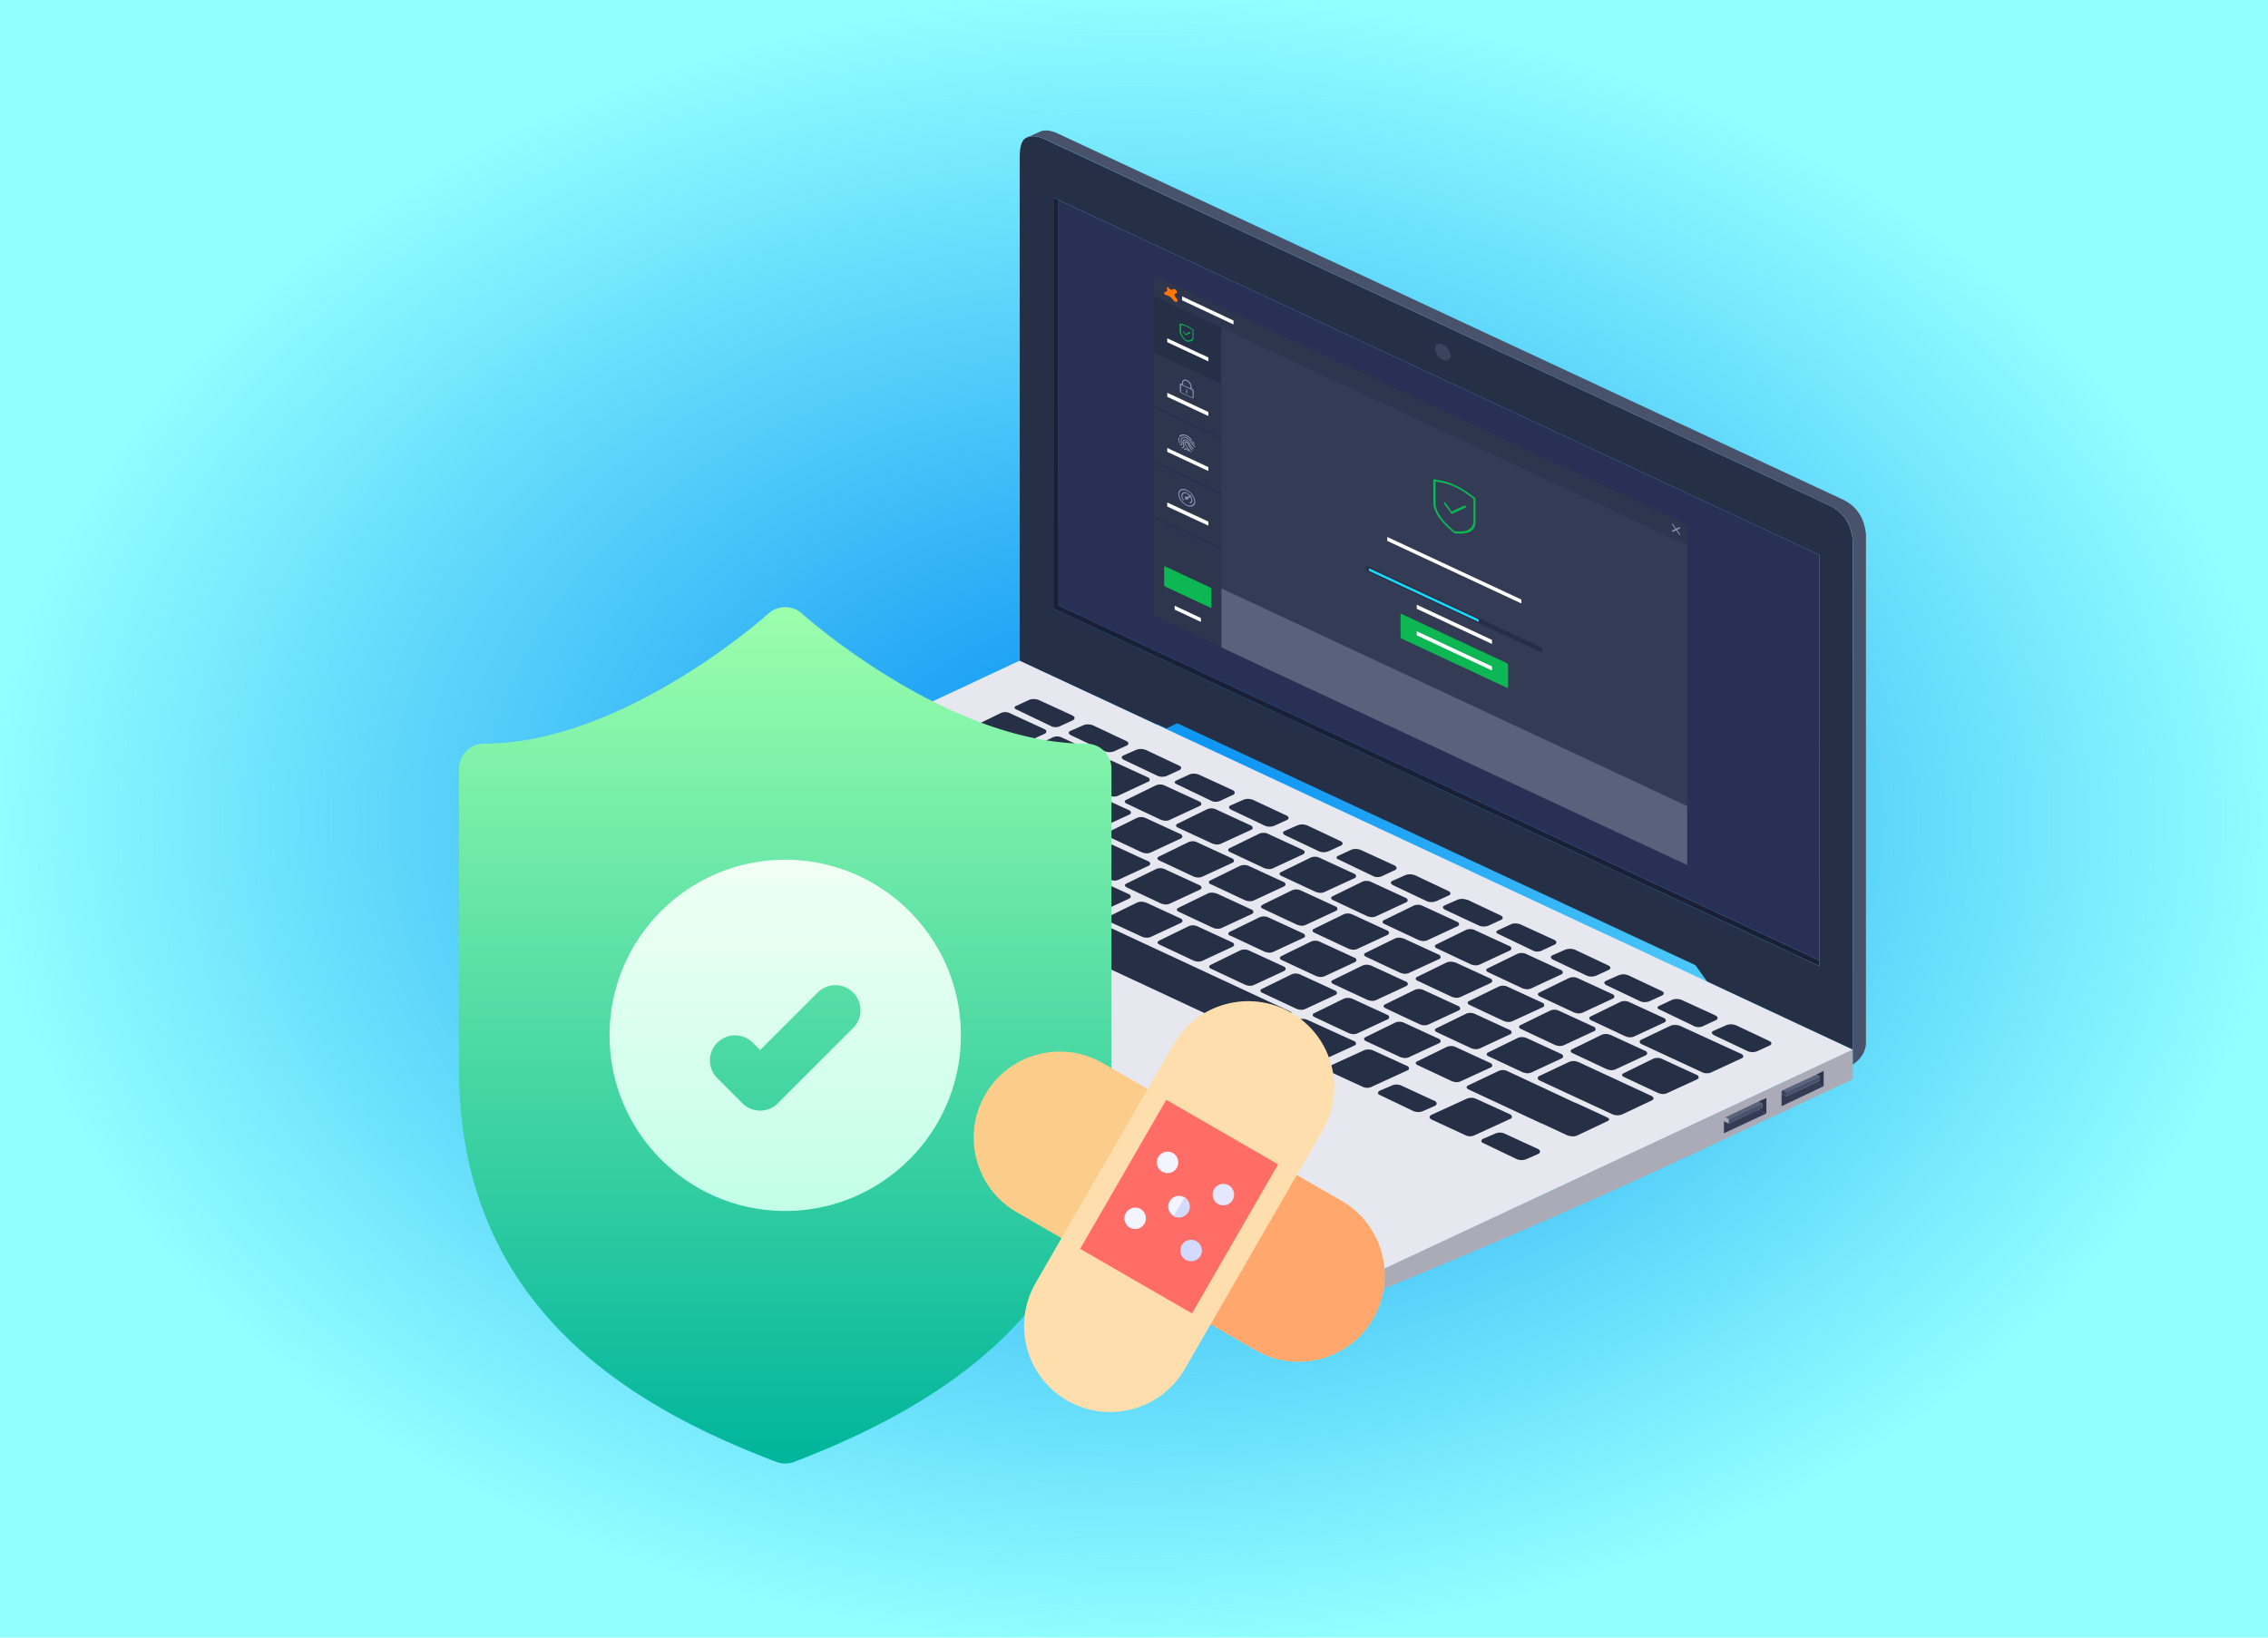 <svg xmlns="http://www.w3.org/2000/svg" xmlns:xlink="http://www.w3.org/1999/xlink" width="324" height="234" viewBox="0 0 324 234"><defs><linearGradient id="a"><stop offset="0" stop-color="#008af2"/><stop offset="1" stop-color="#008af2" stop-opacity="0"/></linearGradient><linearGradient id="c" x1="256" x2="256" y1="512" y2="0" gradientUnits="userSpaceOnUse"><stop offset="0" stop-color="#00b59c"/><stop offset="1" stop-color="#9cffac"/></linearGradient><linearGradient id="d" x1="256" x2="256" y1="361" y2="151" gradientUnits="userSpaceOnUse"><stop offset="0" stop-color="#c3ffe8"/><stop offset=".997" stop-color="#f0fff4"/></linearGradient><radialGradient xlink:href="#a" id="b" cx="162.246" cy="117.67" r="164.865" fx="162.246" fy="117.67" gradientTransform="matrix(.99 0 0 .717 1.678 32.927)" gradientUnits="userSpaceOnUse"/></defs><path fill="#91ffff" d="M0 0h324.581v234.561H0z"/><path fill="url(#b)" d="M0 0h324.581v234.561H0Zm0 0"/><path fill="#e7e7ef" d="m264.69 149.979-71.563 33.479a16.847 13.643 0 0 1-3.82 1.138 9.86 7.985 0 0 1-1.209.18 13.716 11.108 0 0 1-5.102-.18 15.225 12.33 0 0 1-2.737-.719 20.416 16.534 0 0 1-1.873-.739l-105.182-49.17a11.704 9.479 0 0 1-1.233-.679 4.501 3.645 0 0 1-.69-.519 2.919 2.364 0 0 1-.887-1.477v-.14a3.284 2.66 0 0 1 1.035-1.737l.246-.2a8.973 7.267 0 0 1 1.825-1.077L145.679 94.4z"/><path fill="#aaabb6" d="M264.69 149.979v4.232l-23.74 11.1a980.161 980.161 0 0 1-46.196 20.023 20.12 16.294 0 0 1-9.17 1.837 15.56 12.601 0 0 1-5.325-1.018 20.416 16.534 0 0 1-1.873-.739l-105.182-49.21a7.44 6.025 0 0 1-1.923-1.158 2.919 2.364 0 0 1-.887-1.477v-2.276a2.919 2.364 0 0 0 .887 1.477c.207.192.439.366.69.52a11.704 9.479 0 0 0 1.233.678l105.182 49.174a20.416 16.534 0 0 0 1.873.739 15.225 12.33 0 0 0 2.737.719 13.716 11.108 0 0 0 5.102.18 9.86 7.985 0 0 0 1.208-.18 16.847 13.643 0 0 0 3.821-1.138z"/><path fill="#333c54" d="m254.509 156.327.69.32 4.24-1.957 1.085.52-6.015 2.854z"/><path fill="#2d364c" d="m260.524 155.21-1.085-.52.542-.28v-.598l-.542-.24 1.085-.559z"/><path fill="#49526b" d="m259.44 154.69-4.24 1.957v-.66l4.781-2.175v.599z"/><path fill="#59627b" d="m255.2 155.988-.494-.22 4.733-2.196.542.24z"/><path fill="#3a445d" d="m255.2 156.647-.691-.32v-.439l.197-.12.493.22z"/><path fill="#59627b" d="m246.966 159.9-.493-.239 4.733-2.256.542.28z"/><path fill="#2d364c" d="m251.748 157.685-.542-.28 1.134-.519v2.216l-1.134-.519.542-.28z"/><path fill="#49526b" d="M246.966 160.54v-.64l4.782-2.215v.619l-.542.28z"/><path fill="#333c54" d="m246.275 160.22.69.32 4.24-1.957 1.135.52-6.065 2.834z"/><path fill="#252f46" d="m264.69 149.979-20.83-9.742-1.652-2.316-74.028-34.577-1.577.738-1.203-.578-.074.04-19.648-9.144V22.431c0-1.33.23-2.189.69-2.575a.793.793 0 0 1 .149-.1 2.465 1.996 0 0 1 .345-.18 2.307 1.869 0 0 1 1.824.1 4.21 3.41 0 0 1 .789.32L261.416 72.26l.123.06c1.858.972 2.9 2.589 3.131 4.852zm-4.782-12.737V79.288L151.22 28.58l-.74-.36v58.734l109.452 51.107z"/><path fill="#49526b" d="m146.882 19.577 1.676-.76c.725-.318 1.642-.199 2.76.36L263.31 71.402c1.94.958 3.024 2.609 3.254 4.951v72.767a4.896 3.965 0 0 1-1.873 2.975V77.172c-.23-2.266-1.274-3.883-3.13-4.852l-.124-.06L149.52 19.996a4.21 3.41 0 0 0-.789-.32 2.307 1.869 0 0 0-1.848-.1z"/><path fill="#1a1f35" d="M151.22 28.58v57.935l108.688 50.727v.799L150.48 86.954V28.22Z"/><path fill="#283055" d="M259.908 137.242 151.22 86.515V28.58l108.688 50.708z"/><path fill="#3a445d" d="M205.034 49.785a.863.699 0 0 1 .32-.618.754.61 0 0 1 .764.06c.334.164.607.399.79.678.199.28.31.596.32.919a.804.65 0 0 1-.32.598.73.59 0 0 1-.79 0 2.209 1.789 0 0 1-.783-.702 2.406 1.948 0 0 1-.301-.935z"/><path fill="#252f46" d="m152.921 104.442 1.676-.739a1.602 1.298 0 0 1 .888-.2 2.184 1.769 0 0 1 .665.14l4.61 2.176c.296.12.444.252.444.4a.434.351 0 0 1-.222.299l-1.824.839a1.681 1.362 0 0 1-.592.12 1.405 1.138 0 0 1-.715-.12l-4.777-2.256a.917.743 0 0 1-.394-.32.385.311 0 0 1 .241-.34zm-1.479-.679a1.188.962 0 0 1-.64.14 1.095.886 0 0 1-.716-.18l-4.782-2.296c-.247-.095-.37-.195-.37-.3 0-.107.074-.199.271-.279l1.726-.798a1.336 1.082 0 0 1 .838-.16 1.972 1.597 0 0 1 .592.12l4.831 2.216c.212.12.32.24.32.36a.459.371 0 0 1-.27.339zm-4.708 5.43a.32.26 0 0 1-.198.26l-4.338 2.036a1.356 1.098 0 0 1-.543.1 1.864 1.51 0 0 1-.764-.14l-8.53-3.953a.385.311 0 0 1-.246-.28.39.315 0 0 1 .272-.299l4.166-2.016a1.385 1.122 0 0 1 .788-.16c.231.008.454.07.641.18l8.382 3.873c.19.083.325.229.37.4zm-2.466 4.712 5.03 2.315a.459.371 0 0 1 .27.32c.035.092 0 .191-.172.3l-4.339 2.016a1.154.934 0 0 1-.64.12 1.854 1.501 0 0 1-.617-.14l-4.807-2.256c-.232-.096-.345-.2-.345-.32s.04-.2.222-.28l4.24-2.075a1.297 1.05 0 0 1 1.158 0zm-.813-1.833 4.24-2.076a1.297 1.05 0 0 1 1.159 0l5.028 2.315a.459.371 0 0 1 .272.32c.034.092-.025.192-.173.3l-4.339 2.016a1.154.934 0 0 1-.64.12 1.854 1.501 0 0 1-.617-.14l-4.807-2.256c-.231-.096-.345-.2-.345-.32s.04-.183.222-.28zm-1.578 1.318-4.215 1.996a1.385 1.122 0 0 1-.666.12 2.8 2.268 0 0 1-.715-.16l-10.323-4.795c-.212-.108-.32-.208-.32-.3a.404.327 0 0 1 .27-.32l4.29-2.035a1.242 1.006 0 0 1 1.306.04l10.354 4.83c.473.224.478.44.02.64zm-2.637 4.73-4.216 1.997a1.385 1.122 0 0 1-.665.12 4.679 3.79 0 0 1-.666-.12l-3.772-1.757a.06.048 0 0 0-.049 0l-10.324-4.815c-.212-.108-.32-.207-.32-.3a.405.328 0 0 1 .27-.319l4.29-2.036a1.242 1.006 0 0 1 1.307.04l3.771 1.757c1.91.891 3.825 1.79 5.744 2.695l.271.12 4.314 1.996c.498.224.503.44.045.639zm2.243.46 5.029 2.316a.459.371 0 0 1 .27.32c.035.091-.024.19-.172.299l-4.338 2.016a1.154.934 0 0 1-.641.12 1.854 1.501 0 0 1-.616-.14l-4.807-2.256c-.232-.096-.346-.2-.346-.32 0-.119.04-.199.222-.279l4.24-2.076a1.297 1.05 0 0 1 1.159.016zm9.367-3.054 4.24-2.077a1.297 1.05 0 0 1 1.159 0l5.029 2.316a.459.371 0 0 1 .271.32c.035.091-.025.191-.173.299l-4.338 1.996a1.154.934 0 0 1-.641.12 1.854 1.501 0 0 1-.616-.14l-4.807-2.255c-.232-.096-.345-.2-.345-.32s.064-.164.246-.243zm-.419 1.776a1.297 1.05 0 0 1 1.159 0l5.029 2.316a.459.371 0 0 1 .27.32c.035.091 0 .191-.172.299l-4.338 2.016a1.154.934 0 0 1-.641.12 1.854 1.501 0 0 1-.616-.14l-4.807-2.256c-.232-.095-.346-.2-.346-.319 0-.12.04-.2.222-.28zm-31.701-3.294 4.807 2.196a.493.4 0 0 1 .27.4.35.283 0 0 1-.196.24l-5.128 2.355c-.4.2-.905.2-1.306 0l-4.807-2.216c-.212-.12-.32-.236-.32-.34a.592.48 0 0 1 .221-.319l5.152-2.356a1.45 1.174 0 0 1 1.331.056zm7.346 3.394 4.807 2.196a.493.4 0 0 1 .271.4.35.283 0 0 1-.197.239l-5.128 2.356c-.4.2-.905.2-1.306 0l-4.807-2.216c-.212-.12-.32-.236-.32-.34a.592.48 0 0 1 .221-.319l5.152-2.356a1.45 1.174 0 0 1 1.332.056zm7.494 3.454 4.807 2.196a.493.4 0 0 1 .271.38.35.283 0 0 1-.197.239l-5.128 2.355c-.4.2-.905.2-1.306 0l-4.807-2.215c-.212-.12-.32-.236-.32-.34a.592.48 0 0 1 .221-.32l5.152-2.355a1.45 1.174 0 0 1 1.307.06zm.591 6.069a.592.48 0 0 1 .222-.32l5.152-2.355a1.45 1.174 0 0 1 1.307.06l6.631 3.014a.493.4 0 0 1 .271.38.35.283 0 0 1-.197.239l-5.127 2.356c-.401.2-.906.2-1.307 0l-6.631-3.035c-.212-.104-.32-.22-.32-.323zm19.228-3.813c-.034-.108.04-.2.222-.28l4.24-2.076a1.297 1.05 0 0 1 1.159 0l5.029 2.316a.459.371 0 0 1 .271.32c.034.091-.025.19-.173.299l-4.338 2.016a1.154.934 0 0 1-.641.12 1.854 1.501 0 0 1-.616-.14l-4.807-2.256c-.257-.08-.37-.18-.37-.303zm-4.51-1.078 5.028 2.316a.459.371 0 0 1 .271.319c.035.092-.024.192-.172.3l-4.339 2.016a1.154.934 0 0 1-.64.12 1.854 1.501 0 0 1-.617-.14l-4.807-2.256c-.232-.096-.345-.2-.345-.32s.04-.2.222-.279l4.24-2.076a1.297 1.05 0 0 1 1.134.02zm1.133 6.528 34.123 15.887c.28.12.419.26.419.42 0 .159-.109.203-.32.299l-4.685 2.236a1.78 1.441 0 0 1-1.8 0l-34.067-15.892c-.36-.2-.395-.399-.099-.618l4.98-2.316a1.48 1.198 0 0 1 1.425 0zm.592-.759c-.035-.108.04-.2.222-.28l4.24-2.075a1.297 1.05 0 0 1 1.158 0l5.03 2.315a.459.371 0 0 1 .27.32c.035.092-.024.191-.172.3l-4.339 2.016a1.154.934 0 0 1-.64.12 1.854 1.501 0 0 1-.617-.14l-4.807-2.256c-.256-.08-.37-.184-.37-.304zm59.015.759 4.61 2.176c.296.12.443.251.443.4a.434.351 0 0 1-.221.299l-1.825.838a1.681 1.362 0 0 1-.591.12 1.405 1.138 0 0 1-.715-.12l-4.782-2.236a.917.743 0 0 1-.395-.32.385.311 0 0 1 .222-.339l1.676-.738a1.602 1.298 0 0 1 .888-.2c.229.016.453.062.665.136zm-2.638-.619-1.824.838a1.681 1.362 0 0 1-.592.12 1.405 1.138 0 0 1-.714-.12l-4.758-2.255a.917.743 0 0 1-.395-.32.385.311 0 0 1 .222-.34l1.677-.738a1.602 1.298 0 0 1 .887-.2 2.184 1.769 0 0 1 .666.14l4.61 2.176c.295.12.443.252.443.4a.434.351 0 0 1-.246.315zm-7.74-3.593-1.8.838a1.188.962 0 0 1-.64.14 1.095.886 0 0 1-.716-.18l-4.782-2.296c-.246-.096-.37-.195-.37-.3 0-.107.074-.199.271-.279l1.726-.798a1.336 1.082 0 0 1 .838-.16 1.972 1.597 0 0 1 .592.12l4.831 2.216c.212.12.321.24.321.36a.459.371 0 0 1-.296.355zm-.986 9.223-4.339 2.016a1.154.934 0 0 1-.64.12 1.854 1.501 0 0 1-.617-.14l-4.807-2.256c-.232-.096-.345-.2-.345-.32 0-.119.04-.199.222-.279l4.24-2.076a1.297 1.05 0 0 1 1.158 0l5.03 2.316a.459.371 0 0 1 .27.32c.005.107-.049.207-.197.315zm2.243.519 5.029 2.316a.459.371 0 0 1 .271.319c.035.092-.025.192-.173.3l-4.338 1.996a1.154.934 0 0 1-.641.12 1.854 1.501 0 0 1-.616-.14l-4.807-2.256c-.232-.096-.345-.2-.345-.32s.039-.2.221-.279l4.24-2.076a1.297 1.05 0 0 1 1.134.036zm15.26-1.977a1.336 1.082 0 0 1 .837-.16 1.972 1.597 0 0 1 .592.12l4.832 2.216c.212.12.32.24.32.36a.459.371 0 0 1-.271.34l-1.8.838a1.188.962 0 0 1-.64.14 1.095.886 0 0 1-.716-.18l-4.782-2.296c-.246-.096-.37-.196-.37-.3 0-.107.074-.2.272-.28zm-7.89 5.39 5.03 2.316a.459.371 0 0 1 .27.32c.035.092-.024.191-.172.3l-4.338 2.016a1.154.934 0 0 1-.641.12 1.854 1.501 0 0 1-.617-.14l-4.807-2.256c-.231-.096-.345-.2-.345-.32s.04-.2.222-.28l4.24-2.075a1.297 1.05 0 0 1 1.09.016zm16.468-1.936a2.184 1.769 0 0 1 .665.14l4.61 2.176c.296.12.444.251.444.4a.434.351 0 0 1-.222.299l-1.824.838a1.681 1.362 0 0 1-.592.12 1.405 1.138 0 0 1-.715-.12l-4.757-2.256a.917.743 0 0 1-.395-.32.385.311 0 0 1 .222-.339l1.676-.738a1.602 1.298 0 0 1 .838-.184zm7.622 3.653a2.184 1.769 0 0 1 .666.14l4.61 2.176c.295.12.443.252.443.4a.434.351 0 0 1-.222.299l-1.824.838a1.681 1.362 0 0 1-.592.12 1.405 1.138 0 0 1-.715-.12l-4.738-2.255a.917.743 0 0 1-.394-.32.385.311 0 0 1 .222-.34l1.676-.738a1.602 1.298 0 0 1 .868-.2zm-52.926-24.914 4.61 2.156c.295.12.443.251.443.4a.434.351 0 0 1-.222.299l-1.824.838a1.681 1.362 0 0 1-.591.12 1.405 1.138 0 0 1-.715-.12l-4.758-2.256a.917.743 0 0 1-.394-.32.385.311 0 0 1 .221-.339l1.677-.738a1.602 1.298 0 0 1 .887-.2 2.184 1.769 0 0 1 .685.156zm-2.91-.719-1.799.839a1.188.962 0 0 1-.64.14 1.095.886 0 0 1-.716-.18l-4.782-2.296c-.246-.096-.37-.196-.37-.3 0-.107.074-.2.272-.28l1.725-.798a1.336 1.082 0 0 1 .838-.16 1.972 1.597 0 0 1 .592.12l4.832 2.216c.212.12.32.24.32.36a.459.371 0 0 1-.251.335zm9.073 4.412a1.602 1.298 0 0 1 .887-.2 2.184 1.769 0 0 1 .666.14l4.61 2.176c.295.12.443.252.443.4a.434.351 0 0 1-.222.299l-1.824.838a1.681 1.362 0 0 1-.592.12 1.405 1.138 0 0 1-.715-.12l-4.757-2.255a.917.743 0 0 1-.395-.32.385.311 0 0 1 .222-.34zm-16.468-8.265a.434.351 0 0 1-.221.3l-1.825.838a1.681 1.362 0 0 1-.591.12 1.405 1.138 0 0 1-.69-.12l-4.758-2.256a.917.743 0 0 1-.395-.32.385.311 0 0 1 .222-.339l1.677-.738a1.602 1.298 0 0 1 .887-.2 2.184 1.769 0 0 1 .666.14l4.61 2.176c.29.116.438.247.438.395zm-10.526 9.223 4.24-2.096a1.297 1.05 0 0 1 1.159 0l5.029 2.316a.459.371 0 0 1 .271.32c.035.091-.025.191-.173.299l-4.338 2.016a1.154.934 0 0 1-.641.12 1.854 1.501 0 0 1-.616-.14l-4.807-2.256c-.232-.096-.345-.2-.345-.32 0-.119.059-.183.241-.263zm12.77 1.378 5.029 2.316a.459.371 0 0 1 .27.319c.035.092 0 .192-.172.3l-4.338 1.996a1.154.934 0 0 1-.641.12 1.854 1.501 0 0 1-.617-.14l-4.807-2.256c-.231-.096-.345-.2-.345-.32s.04-.199.222-.279l4.24-2.076a1.297 1.05 0 0 1 1.178.016zm-4.492 8.904a1.854 1.501 0 0 1-.616-.14l-4.807-2.256c-.232-.096-.345-.2-.345-.32s.04-.2.222-.279l4.24-2.076a1.297 1.05 0 0 1 1.158 0l5.03 2.316a.459.371 0 0 1 .27.32c.035.09-.024.19-.172.299l-4.339 2.016a1.154.934 0 0 1-.64.12zm7.272-1.597 5.03 2.315a.459.371 0 0 1 .27.32c.035.092-.024.191-.172.3l-4.339 2.016a1.154.934 0 0 1-.64.12 1.854 1.501 0 0 1-.617-.14l-4.807-2.256c-.232-.096-.345-.2-.345-.32s.04-.2.222-.28l4.24-2.075a1.297 1.05 0 0 1 1.158.035zm-1.035-1.578c-.034-.107.04-.2.222-.28l4.24-2.075a1.297 1.05 0 0 1 1.159 0l5.028 2.315a.459.371 0 0 1 .272.32c.034.092-.025.192-.173.3l-4.339 2.016a1.154.934 0 0 1-.64.12 1.854 1.501 0 0 1-.617-.14l-4.807-2.256c-.232-.06-.345-.164-.345-.284zm-9.096 2.855 5.029 2.316a.459.371 0 0 1 .27.32c.035.091-.024.191-.172.299l-4.338 2.016a1.154.934 0 0 1-.641.12 1.854 1.501 0 0 1-.617-.14l-4.807-2.216c-.231-.096-.345-.2-.345-.32 0-.119.04-.199.222-.279l4.24-2.076a1.297 1.05 0 0 1 1.159-.004zm1.972 5.49 4.24-2.076a1.297 1.05 0 0 1 1.158 0l5.03 2.316a.459.371 0 0 1 .27.32c.035.091-.024.19-.172.299l-4.339 2.016a1.154.934 0 0 1-.64.12 1.854 1.501 0 0 1-.617-.14l-4.807-2.256c-.232-.096-.345-.2-.345-.32s.03-.163.197-.259zm9.91-.998c-.035-.108.039-.2.221-.28l4.24-2.076a1.297 1.05 0 0 1 1.16 0l5.028 2.316a.459.371 0 0 1 .271.32c.035.091 0 .191-.172.299l-4.339 2.016a1.154.934 0 0 1-.641.12 1.854 1.501 0 0 1-.616-.14l-4.807-2.256c-.257-.06-.37-.163-.37-.283zm-2.54 4.452 4.24-2.076a1.297 1.05 0 0 1 1.16 0l5.028 2.315a.459.371 0 0 1 .271.32c.035.092-.024.192-.172.3l-4.339 2.016a1.154.934 0 0 1-.64.12 1.854 1.501 0 0 1-.617-.14l-4.807-2.256c-.232-.096-.345-.2-.345-.32s.014-.163.197-.243zm7.396-8.584 4.24-2.077a1.297 1.05 0 0 1 1.159 0l5.028 2.316a.459.371 0 0 1 .272.32c.034.091-.025.191-.173.299l-4.339 2.016a1.154.934 0 0 1-.64.12 1.854 1.501 0 0 1-.617-.14l-4.807-2.256c-.232-.095-.345-.2-.345-.319 0-.12.054-.164.222-.244zm5.325 9.941 5.028 2.316a.459.371 0 0 1 .272.32c.034.091-.025.191-.173.3l-4.339 2.015a1.154.934 0 0 1-.64.12 1.854 1.501 0 0 1-.617-.14l-4.807-2.255c-.231-.096-.345-.2-.345-.32s.04-.2.222-.28l4.24-2.076a1.297 1.05 0 0 1 1.159 0zm-2.613-2.615 4.24-2.076a1.297 1.05 0 0 1 1.158 0l5.03 2.316a.459.371 0 0 1 .27.32c.035.091-.024.19-.172.299l-4.339 2.016a1.154.934 0 0 1-.64.12 1.854 1.501 0 0 1-.617-.14l-4.807-2.236c-.232-.096-.345-.2-.345-.32s.04-.203.222-.283zm12.744 1.338 5.03 2.316a.459.371 0 0 1 .27.319c.035.092-.024.192-.172.3l-4.339 2.016a1.154.934 0 0 1-.64.12 1.854 1.501 0 0 1-.617-.14l-4.802-2.24c-.232-.096-.345-.2-.345-.32s.04-.2.222-.28l4.24-2.075a1.297 1.05 0 0 1 1.153 0zm-2.662 4.751 5.029 2.316a.459.371 0 0 1 .271.32c.034.091-.025.19-.173.299l-4.338 2.016a1.154.934 0 0 1-.641.12 1.854 1.501 0 0 1-.616-.14l-4.807-2.256c-.232-.096-.346-.2-.346-.32 0-.119.04-.199.222-.279l4.24-2.076a1.297 1.05 0 0 1 1.159.016zm1.726 5.77c-.035-.108.039-.2.221-.28l4.24-2.076a1.297 1.05 0 0 1 1.159 0l5.029 2.316a.459.371 0 0 1 .271.32c.035.09-.025.19-.173.299l-4.338 2.016a1.154.934 0 0 1-.641.12 1.854 1.501 0 0 1-.616-.14l-4.807-2.236c-.242-.1-.345-.204-.345-.323zm-1.16.678a.35.283 0 0 1-.196.24l-5.128 2.356c-.4.2-.905.2-1.306 0l-6.631-3.035c-.212-.12-.32-.235-.32-.34a.592.48 0 0 1 .22-.319l5.153-2.355a1.45 1.174 0 0 1 1.307.06l6.63 3.014a.493.4 0 0 1 .272.395zm34.044-1.816-4.338 2.016a1.154.934 0 0 1-.641.12 1.854 1.501 0 0 1-.617-.14l-4.807-2.256c-.231-.096-.345-.2-.345-.32s.04-.199.222-.279l4.24-2.076a1.297 1.05 0 0 1 1.159 0l5.029 2.316a.459.371 0 0 1 .27.32c.035.107-.024.207-.172.315zm2.244.519 5.028 2.315a.459.371 0 0 1 .272.32c.034.092-.025.192-.173.3l-4.339 2.016a1.154.934 0 0 1-.64.12 1.854 1.501 0 0 1-.617-.14l-4.807-2.256c-.232-.096-.345-.2-.345-.32s.04-.2.222-.28l4.24-2.075a1.297 1.05 0 0 1 1.139.016zm4.24 1.038a.414.335 0 0 1 .221-.32l4.265-2.036a1.72 1.393 0 0 1 1.331.08l8.702 3.993a.493.4 0 0 1 .271.319.355.287 0 0 1-.222.3l-4.313 1.996a1.154.934 0 0 1-.543.14 1.237 1.002 0 0 1-.789-.14l-8.652-4.013a.493.4 0 0 1-.271-.303zm-13.83-4.971-4.338 1.996a1.154.934 0 0 1-.641.12 1.854 1.501 0 0 1-.617-.14l-4.807-2.256c-.231-.095-.345-.2-.345-.319 0-.12.04-.2.222-.28l4.24-2.076a1.297 1.05 0 0 1 1.159 0l5.029 2.316a.459.371 0 0 1 .27.32c.03.127-.024.227-.172.335zM218 148.286l5.03 2.316a.459.371 0 0 1 .27.32c.035.09-.024.19-.172.299l-4.339 2.016a1.154.934 0 0 1-.64.12 1.854 1.501 0 0 1-.617-.14l-4.802-2.24c-.232-.096-.345-.2-.345-.32s.04-.2.222-.279l4.24-2.076a1.297 1.05 0 0 1 1.153 0zm7.494 3.474 10.453 4.85c.147.075.247.2.27.34a.38.307 0 0 1-.221.28l-4.314 2.036a1.917 1.917 0 0 1-1.331-.04l-10.403-4.831a.572.463 0 0 1-.271-.32.39.315 0 0 1 .172-.3l4.314-2.035a1.366 1.106 0 0 1 1.331.035zm-.295 5.869 4.314 1.996c.493.224.493.44 0 .64l-4.216 1.995a1.385 1.122 0 0 1-.665.12 4.679 3.79 0 0 1-.666-.12l-3.772-1.756a.06.048 0 0 0-.049 0l-10.304-4.812c-.212-.107-.32-.207-.32-.3a.405.328 0 0 1 .27-.318l4.29-2.037a1.242 1.006 0 0 1 1.306.04l3.772 1.757c1.91.892 3.824 1.79 5.744 2.695zm6.759-4.276 4.24-2.077a1.297 1.05 0 0 1 1.159 0l5.028 2.316a.459.371 0 0 1 .272.32c.034.091-.025.191-.173.3l-4.339 1.995a1.154.934 0 0 1-.64.12 1.854 1.501 0 0 1-.617-.14l-4.807-2.255c-.232-.096-.345-.2-.345-.32s.035-.18.222-.26zm-23.37-9.283c.035.091 0 .191-.172.299l-4.339 2.016a1.154.934 0 0 1-.64.12 1.854 1.501 0 0 1-.617-.14l-4.807-2.255c-.232-.096-.345-.2-.345-.32s.04-.2.222-.28l4.24-2.076a1.297 1.05 0 0 1 1.159 0l5.028 2.316a.459.371 0 0 1 .267.32zm2.047.778 5.028 2.316a.459.371 0 0 1 .272.32c.034.091-.025.191-.173.299l-4.339 2.016a1.154.934 0 0 1-.64.12 1.854 1.501 0 0 1-.617-.14l-4.831-2.256c-.232-.096-.346-.2-.346-.32 0-.119.04-.199.222-.279l4.24-2.076a1.297 1.05 0 0 1 1.179 0zm-8.16 6.808 4.24-2.076a1.297 1.05 0 0 1 1.159 0l5.029 2.315a.459.371 0 0 1 .27.32c.035.092-.024.191-.172.3l-4.338 1.996a1.154.934 0 0 1-.641.12 1.854 1.501 0 0 1-.617-.14l-4.807-2.256c-.231-.096-.345-.2-.345-.32s.035-.18.217-.26zm-2.268 3.473 4.807 2.216a.485.485 0 0 1 .222.3.493.4 0 0 1-.222.36l-1.725.758a1.385 1.122 0 0 1-.666.14 1.706 1.381 0 0 1-.715-.14l-4.708-2.256c-.232-.096-.345-.2-.345-.32a.493.4 0 0 1 .221-.319l1.775-.759a1.37 1.11 0 0 1 1.351.02zm10.699 1.897 4.807 2.196a.493.4 0 0 1 .27.4.35.283 0 0 1-.196.239l-5.128 2.355c-.4.2-.905.2-1.306 0l-4.812-2.231c-.212-.12-.32-.236-.32-.34a.592.48 0 0 1 .221-.32l5.152-2.355a1.45 1.174 0 0 1 1.307.056zm.937 5.71 1.774-.76a1.37 1.11 0 0 1 1.356.02l4.807 2.217a.48.48 0 0 1 .222.3.493.4 0 0 1-.222.359l-1.725.758a1.385 1.122 0 0 1-.666.14 1.706 1.381 0 0 1-.715-.14l-4.708-2.256c-.232-.095-.345-.2-.345-.319a.493.4 0 0 1 .217-.32zm41.216-13.656a.434.351 0 0 1-.221.3l-1.825.838a1.681 1.362 0 0 1-.591.12 1.405 1.138 0 0 1-.715-.12l-4.758-2.256a.917.743 0 0 1-.394-.319.385.311 0 0 1 .222-.34l1.676-.738a1.602 1.298 0 0 1 .887-.2 2.184 1.769 0 0 1 .666.14l4.61 2.176c.29.124.438.252.438.4zm-16.27-5.09c0-.108.075-.2.272-.28l1.725-.798a1.336 1.082 0 0 1 .838-.16 1.972 1.597 0 0 1 .592.12l4.832 2.216c.212.12.32.24.32.36a.459.371 0 0 1-.27.338l-1.8.839a1.188.962 0 0 1-.641.14 1.095.886 0 0 1-.715-.18l-4.783-2.296c-.25-.096-.374-.195-.374-.3zm-87.492-39.169-4.338 1.996a1.154.934 0 0 1-.641.12 1.854 1.501 0 0 1-.616-.14l-4.807-2.255c-.232-.096-.346-.2-.346-.32s.04-.2.222-.28l4.24-2.075a1.297 1.05 0 0 1 1.159 0l5.029 2.315a.459.371 0 0 1 .27.32c.035.112-.024.211-.172.32zm1.134.52a1.297 1.05 0 0 1 1.159 0l5.029 2.315a.459.371 0 0 1 .27.32c.035.091-.024.191-.172.299l-4.338 1.996a1.154.934 0 0 1-.641.12 1.854 1.501 0 0 1-.616-.14l-4.807-2.256c-.232-.095-.346-.2-.346-.32 0-.119.04-.199.222-.279zm2.884 5.769c-.034-.108.04-.2.222-.28l4.24-2.076a1.297 1.05 0 0 1 1.159 0l5.029 2.316a.459.371 0 0 1 .271.32c.035.091 0 .19-.173.299l-4.338 2.016a1.154.934 0 0 1-.641.12 1.854 1.501 0 0 1-.616-.14l-4.807-2.256c-.232-.096-.346-.2-.346-.32zm49.82 18.286 5.03 2.316a.459.371 0 0 1 .27.32c.035.091-.024.191-.172.299l-4.338 2.016a1.154.934 0 0 1-.641.12 1.854 1.501 0 0 1-.617-.14l-4.807-2.256c-.231-.095-.345-.2-.345-.319 0-.12.04-.2.222-.28l4.24-2.076a1.297 1.05 0 0 1 1.159 0zm-2.045-.778c.034.092-.025.191-.173.3l-4.339 2.016a1.154.934 0 0 1-.64.12 1.854 1.501 0 0 1-.617-.14l-4.807-2.256c-.231-.096-.345-.2-.345-.32s.04-.2.222-.28l4.24-2.075a1.297 1.05 0 0 1 1.159 0l5.028 2.315a.459.371 0 0 1 .272.32zm4.116 6.328 4.24-2.076a1.297 1.05 0 0 1 1.159 0l5.029 2.316a.459.371 0 0 1 .271.32c.035.091-.025.19-.173.299l-4.338 2.016a1.154.934 0 0 1-.641.12 1.854 1.501 0 0 1-.616-.14l-4.802-2.256c-.232-.096-.346-.2-.346-.32s.035-.199.217-.279zm7.125 3.693c-.035-.107.039-.2.221-.279l4.24-2.076a1.297 1.05 0 0 1 1.16 0l5.028 2.316a.459.371 0 0 1 .271.319c.035.092 0 .192-.172.3l-4.34 2.016a1.154.934 0 0 1-.64.12 1.854 1.501 0 0 1-.616-.14l-4.807-2.256c-.232-.096-.345-.2-.345-.32zm-31.258-19.524 5.029 2.316a.459.371 0 0 1 .27.32c.035.091-.024.19-.172.299l-4.338 2.016a1.154.934 0 0 1-.641.12 1.854 1.501 0 0 1-.617-.14l-4.807-2.256c-.231-.096-.345-.2-.345-.32 0-.119.04-.199.222-.279l4.24-2.076a1.297 1.05 0 0 1 1.159 0zm-2.293-.559-4.338 1.996a1.154.934 0 0 1-.641.12 1.854 1.501 0 0 1-.617-.14l-4.826-2.235c-.232-.096-.345-.2-.345-.32s.039-.2.221-.28l4.24-2.076a1.297 1.05 0 0 1 1.16 0l5.028 2.316a.459.371 0 0 1 .271.32c.054.091-.005.203-.153.3zm-17.872-4.272 4.24-2.076a1.297 1.05 0 0 1 1.159 0l5.029 2.315a.459.371 0 0 1 .27.32c.035.092 0 .192-.172.3l-4.338 2.016a1.154.934 0 0 1-.641.12 1.854 1.501 0 0 1-.617-.14l-4.807-2.272c-.231-.096-.345-.2-.345-.32s.04-.183.222-.263zm27.51 8.245 5.03 2.316a.459.371 0 0 1 .27.319c.035.092-.024.192-.172.3l-4.338 1.996a1.154.934 0 0 1-.641.12 1.854 1.501 0 0 1-.616-.14l-4.803-2.236c-.231-.096-.345-.2-.345-.32s.04-.2.222-.279l4.24-2.076a1.297 1.05 0 0 1 1.154 0zm44.25 20.622 5.029 2.316a.459.371 0 0 1 .27.32c.035.091-.024.191-.172.299l-4.338 2.016a1.154.934 0 0 1-.641.12 1.854 1.501 0 0 1-.616-.14l-4.807-2.256c-.232-.095-.346-.2-.346-.319 0-.12.04-.2.222-.28l4.24-2.076a1.297 1.05 0 0 1 1.159 0zm-2.046-.778c.034.091-.025.191-.173.3l-4.338 2.015a1.154.934 0 0 1-.641.12 1.854 1.501 0 0 1-.617-.14l-4.807-2.251c-.231-.096-.345-.2-.345-.32s.04-.2.222-.28l4.24-2.076a1.297 1.05 0 0 1 1.159 0l5.029 2.316a.459.371 0 0 1 .27.316zm-35.966 12.916-4.807-2.216c-.212-.12-.32-.235-.32-.34a.592.48 0 0 1 .221-.319l5.152-2.355a1.45 1.174 0 0 1 1.307.06l4.807 2.196a.493.4 0 0 1 .27.379.35.283 0 0 1-.196.24l-5.128 2.355c-.4.2-.906.2-1.306 0z"/><path fill="#2d364c" d="M164.803 42.291v-2.954l76.222 35.635v2.954L174.49 46.823Zm0 31.622 9.688 4.552v14.043l-9.688-4.532zm9.688-11.2v7.727l-9.688-4.532V58.17Zm-9.688 3.335 9.688 4.532v7.745l-9.688-4.551zm9.688-3.474-9.688-4.532v-7.726l9.688 4.532zM169.536 71a.177.144 0 0 0-.123 0 .148.12 0 0 0-.025.08.493.4 0 0 0 .025.12.237.192 0 0 0 .123.08.084.068 0 0 0 .099 0c.034 0 .049-.04.049-.08a.251.204 0 0 0-.05-.12.636.515 0 0 0-.098-.08z"/><path fill="#252f46" d="m174.49 78.465-9.687-4.552v-.14l9.688 4.552zm-9.687-12.417v-.14l9.688 4.532v.14zm9.688-3.334-9.688-4.544v-.14l9.688 4.532zm-9.688-12.378v-8.045l9.688 4.532v8.025z"/><path fill="#333c54" d="M241.025 77.926v37.252L174.49 84.075V46.823z"/><path fill="#59627b" d="M174.49 92.52v-8.445l66.535 31.103v8.425z"/><path fill="#0cb754" d="M166.307 81c0-.092.049-.112.148-.06l6.458 3.015a.31.252 0 0 1 .148.22v2.595c0 .093-.05.113-.148.06l-6.458-3.015a.31.252 0 0 1-.148-.22z"/><path fill="#fff" d="m172.617 75.111-5.867-2.735v-.579l5.867 2.735zm0-7.805-5.867-2.735v-.56l5.867 2.736zm-5.867-11.18 5.867 2.735v.579l-5.867-2.735zm0-7.786 5.867 2.735v.56l-5.867-2.736z"/><path fill="#252f46" d="M195.247 80.929a.34.275 0 0 1 .296.04l24.43 11.419a.72.72 0 0 1 .295.24.59.59 0 0 1 .124.339.286.232 0 0 1-.124.22.34.275 0 0 1-.296-.04l-24.429-11.42a.848.687 0 0 1-.296-.24.897.727 0 0 1-.123-.339.296.24 0 0 1 .123-.22z"/><path fill="#1adafc" d="M195.543 81.4v-.072a.104.084 0 0 1 .05-.08.113.092 0 0 1 .098 0l15.432 7.207a.64.52 0 0 1 .098.1.39.315 0 0 1 .025.12v.08c0 .04 0 .067-.025.08a.084.068 0 0 1-.098-.02l-15.432-7.188a.306.248 0 0 1-.099-.08.296.24 0 0 1-.049-.147z"/><path fill="#0cb754" d="M200.079 91.002v-3.174c0-.108.06-.132.172-.08l15.013 7.007a.37.3 0 0 1 .173.26v3.174c0 .12-.055.148-.173.08l-15.013-7.007a.34.275 0 0 1-.172-.26z"/><path fill="#fff" d="m202.396 86.41 10.748 5.032v.578l-10.748-5.03zm-4.215-9.682 19.154 8.944v.559l-19.154-8.944zm-30.37 9.822 3.746 1.757v.56l-3.747-1.758z"/><path fill="#ff7800" d="M166.307 41.832a.113.092 0 0 1 .074-.1h.049a.079.064 0 0 0 .099-.02c.034 0 .069 0 .098-.06a.237.192 0 0 0 .099-.1.764.619 0 0 0 .025-.18.952.77 0 0 0-.05-.199.242.196 0 0 1 0-.08.375.303 0 0 1 .05-.06.182.148 0 0 0 .073-.02l.074.04a.202.164 0 0 1 .05.08.986.799 0 0 0 .074.08c.049.053.107.1.172.14.133.068.237.072.32.02.084-.052.04 0 .075-.04a.094.076 0 0 1 .049-.02.163.132 0 0 1 .148 0l.172.1c.047.05.088.104.124.16a.29.29 0 0 1 .049.16.173.14 0 0 1-.025.139.094.076 0 0 1-.098.06.853.69 0 0 0-.148.04.41.331 0 0 0-.05.24.786.786 0 0 0 .124.259.38.307 0 0 1 .074.08.64.52 0 0 1 .098.1c.062.084.096.18.099.279a.3.244 0 0 1-.074.18.197.16 0 0 1-.247 0 2.5 2.024 0 0 1-.246-.18l-.05-.1a.542.44 0 0 0-.074-.08 2.958 2.396 0 0 0-.32-.32l-.247-.159a1.016.823 0 0 0-.27-.08h-.075a.32.26 0 0 1-.098-.06c-.05 0-.09-.051-.124-.12a.493.4 0 0 1-.074-.179z"/><path fill="#fff" d="m168.87 42.351 7.347 3.454v.559l-7.347-3.454zm33.526 47.853 10.748 5.03v.58l-10.748-5.031z"/><path fill="#8a94af" d="M238.86 74.94a.123.1 0 0 1 0-.12s.04 0 .074.04c.035.04.035 0 .05.02l.468.659.468-.2c0-.028 0-.032.05 0l.049.04a.182.148 0 0 1 .025.08c0 .028 0 .04-.025.04l-.444.22.444.638a.182.148 0 0 1 .025.08h-.025c-.025 0-.03.028-.05 0-.02-.028-.049 0-.049 0l-.468-.659-.469.2a.094.076 0 0 0-.049.02.429.347 0 0 1-.074-.08.079.064 0 0 1-.024-.04.104.084 0 0 1 .024-.06l.469-.22z"/><path fill="#0cb754" d="M169.93 47.442h.05a.138.112 0 0 1 .074.06v.1l-.617.279a.094.076 0 0 1-.049 0s-.03 0-.05-.04l-.295-.4a.104.084 0 0 1-.025-.06.079.064 0 0 1 .025-.04h.05a.177.144 0 0 1 .049.06l.246.34zm-1.207-1.018v1.058a2.505 2.028 0 0 0 .813 1.158c.493.051.789-.08.838-.4v-1.078a5.916 4.791 0 0 0-.838-.479 2.559 2.072 0 0 0-.813-.26zm-.148-.18h.049a3.116 2.523 0 0 1 .912.3 5.492 4.448 0 0 1 .937.558.079.064 0 0 1 0 .04.084.068 0 0 1 .024.06v1.118c-.034.4-.35.547-.96.48 0 0-.03 0-.05-.04a2.958 2.396 0 0 1-.962-1.338v-1.138a.079.064 0 0 1 .05-.04z"/><path fill="#8a94af" d="M169.462 55.707c0-.028 0-.04.025-.04a.035.028 0 0 1 .05 0 .463.375 0 0 1 .048.04.182.148 0 0 1 .025.08v.399h-.025c-.024 0-.03.032-.049.02a.237.192 0 0 1-.05-.06.247.2 0 0 1-.024-.06zm.074-1.258a.34.275 0 0 0-.37-.02.296.24 0 0 0-.148.24v.339l1.036.48v-.24l.024-.1a.986.799 0 0 0-.172-.36.947.767 0 0 0-.37-.339zm-.74.579c-.049 0-.073.02-.073.06v.918a.094.076 0 0 0 .074.08l1.503.699c.05.028.074 0 .074 0v-.919a.168.136 0 0 0-.074-.12zm.074-.4v-.051a.414.335 0 0 1 .198-.28.39.315 0 0 1 .468 0c.212.088.384.228.493.4a.952.952 0 0 1 .197.479v.359h.074a.493.4 0 0 1 .222.34v.918c0 .131-.074.16-.222.08l-1.503-.7a.4.323 0 0 1-.247-.299v-.918c0-.148.084-.188.247-.12l.073.04zm-.468 7.934a.069.056 0 0 1 .05 0c.034 0 .049 0 .049.06a.079.064 0 0 1 0 .04 1.45 1.174 0 0 0 .074.639.03.024 0 0 1 0 .04c0 .028 0 .032-.025 0s-.04 0-.074 0a.247.2 0 0 1-.025-.06 1.706 1.381 0 0 1-.098-.719zm.764 1.597c.084-.108.173-.14.271-.1a1.085.878 0 0 1 .395.32v.12a.094.076 0 0 1-.05 0 .079.064 0 0 1-.073-.04.779.63 0 0 0-.247-.24c-.064 0-.123 0-.172.08-.05.08-.035.032-.05 0a.069.056 0 0 0-.049 0 .177.144 0 0 0-.05-.06.104.084 0 0 1 .025-.08zm.148-1.098a.133.108 0 0 1 .197 0 .493.4 0 0 1 .222.16.51.51 0 0 0 .099.14.493.4 0 0 1 .025.1c.098.289.266.56.493.798a.177.144 0 0 1 .049.06v.04h-.05a.05.04 0 0 1-.073 0 3.412 2.763 0 0 1-.592-.859.158.128 0 0 0-.025-.06l-.049-.1a.237.192 0 0 0-.099-.08h-.024a.06.048 0 0 0-.099 0c-.034 0-.04.049-.025.1a.83.83 0 0 0 .148.34c.099.16.316.447.641.859a.375.303 0 0 0 .05.06c0 .027 0 .04-.025.04h-.05l-.049-.04a9.767 7.91 0 0 1-.69-.899 1.592 1.29 0 0 1-.173-.4c0-.107 0-.17.05-.199zm.222-.12c-.128-.067-.227-.071-.296 0a.385.311 0 0 0-.148.28c0 .047.008.094.025.14 0 .04.034.088.05.14.098.37 0 .558-.297.558h-.049l-.05-.04v-.06c.233 0 .316-.16.247-.439a2.327 1.885 0 0 1-.074-.18 1.321 1.07 0 0 1-.024-.179.493.4 0 0 1 .172-.34.36.291 0 0 1 .42 0c.17.088.307.212.394.36a.493.4 0 0 1 .074.14.787.787 0 0 1 .05.08 1.356 1.098 0 0 0 .443.599l.05.04c.019.026.019.046 0 .06 0 .027 0 .04-.026.04a.079.064 0 0 1-.049 0 1.612 1.306 0 0 1-.542-.72.104.084 0 0 1-.025-.06h-.025v-.02a.582.471 0 0 0-.049-.1.784.635 0 0 0-.271-.279zm-.025-.299c-.197-.108-.36-.128-.493-.06a.547.443 0 0 0-.222.4c.001.086.01.173.025.259 0 .04.035.08.05.12.068.211-.025.307-.272.28a.084.068 0 0 1-.074-.04.07.07 0 0 1 0-.06c.01-.02 0-.033.05 0 .148 0 .207-.04.172-.16a1.218.986 0 0 0-.05-.14 3.402 2.755 0 0 1-.024-.3.67.543 0 0 1 .247-.479.577.467 0 0 1 .616.06 1.696 1.373 0 0 1 .641.52c.047.063.088.13.123.199a.366.366 0 0 0 .025.08c.097.17.24.32.419.439a.104.084 0 0 1 0 .06.158.128 0 0 1 .025.06h-.05a.094.076 0 0 1-.049 0 1.893 1.533 0 0 1-.493-.54.202.164 0 0 0-.05-.08.493.4 0 0 0-.073-.139 1.395 1.13 0 0 0-.543-.467zm.838.4h.074a.177.144 0 0 1 .05.06l.172.319a.06.048 0 0 1 .025.04.084.068 0 0 1-.025.06s-.04 0-.074-.04l-.049-.04-.173-.3a.242.196 0 0 1-.024-.08zm-.123-.26a.237.192 0 0 0 .05.06.158.128 0 0 1-.025.06.094.076 0 0 1-.05 0s-.03 0-.049-.04a2.056 1.665 0 0 0-.64-.5.69.559 0 0 0-.716-.06.582.471 0 0 0-.197.16h-.025a.32.26 0 0 1-.074-.04.104.084 0 0 1-.024-.06.035.028 0 0 1 0-.04.542.44 0 0 1 .197-.18.818.663 0 0 1 .838.06 2.11 1.709 0 0 1 .715.572zm.173 7.957a2.396 1.94 0 0 1 .345.959.858.695 0 0 1-.345.638.843.683 0 0 1-.863-.08 2.662 2.156 0 0 1-.863-.718 2.465 1.996 0 0 1-.345-.958.873.707 0 0 1 .345-.64.799.647 0 0 1 .863.06 2.574 2.084 0 0 1 .863.74zm.197.899a2.09 1.693 0 0 0-.32-.859 1.918 1.553 0 0 0-.74-.639.735.595 0 0 0-.74-.06.71.575 0 0 0-.32.56 2.051 1.661 0 0 0 .32.838 1.918 1.553 0 0 0 .74.639.735.595 0 0 0 .74.06.685.555 0 0 0 .32-.54zm-1.06-1.098a.4.323 0 0 0-.444 0 .414.335 0 0 0-.172.319 1.48 1.198 0 0 0 .172.52s.025 0 .025.02a.247.2 0 0 1 0 .059v.04h-.05a.084.068 0 0 1-.073-.04.079.064 0 0 0 0-.04 1.553 1.258 0 0 1-.222-.619.577.467 0 0 1 .222-.42.493.4 0 0 1 .542.04c.212.105.39.248.518.42l.024-.04h.074l.05.04a.182.148 0 0 1 .024.08s0 .02-.024.02l-.05.04c.115.164.174.35.173.539a.577.467 0 0 1-.222.42h-.099l-.049-.04a.247.2 0 0 1-.025-.06c0-.029 0-.04.025-.04s.025 0 .025-.02a.394.32 0 0 0 .197-.32 1.114.902 0 0 0-.123-.4l-.32.12a.454.367 0 0 1 0 .1.197.16 0 0 1-.05.12h-.025a.177.144 0 0 1-.147-.02l-.1-.04-.073.02h-.05a.375.303 0 0 1-.049-.06.104.084 0 0 1 0-.06.079.064 0 0 1 0-.04l.074-.02a.306.248 0 0 1-.024-.1.256.208 0 0 1 .049-.14.173.14 0 0 1 .148.02.271.22 0 0 1 .098.06l.296-.119a1.114.902 0 0 0-.345-.351z"/><path fill="#0cb754" d="M209.422 72.336a.493.4 0 0 1 0 .12c0 .04 0 .068-.05.08l-1.898.878a.079.064 0 0 1-.098-.02.153.124 0 0 1-.099-.08l-.961-1.317a.296.24 0 0 1-.05-.12.104.084 0 0 1 .05-.08.113.092 0 0 1 .098 0 .39.39 0 0 1 .124.1l.838 1.198 1.8-.838a.113.092 0 0 1 .098 0 .42.34 0 0 1 .148.08zm1.084-1.058c-.493-.371-.946-.686-1.306-.938a8.135 6.588 0 0 0-1.405-.779 6.33 5.127 0 0 0-1.405-.499 39.48 39.48 0 0 0-1.307-.26v3.295c.132 1.147 1.035 2.418 2.712 3.813 1.696.16 2.6-.28 2.711-1.318zm.198-.14a.143.116 0 0 1 .074.08.242.196 0 0 1 0 .08v3.474c-.112 1.145-1.098 1.624-2.959 1.437-.03 0-.064-.02-.098-.06-1.854-1.517-2.84-2.908-2.958-4.172v-3.426a.104.084 0 0 1 .024-.06.242.196 0 0 1 .099 0 19.5 19.5 0 0 1 1.405.28 6.7 5.426 0 0 1 1.48.519 9.111 7.379 0 0 1 1.478.798 19.016 15.4 0 0 1 1.455 1.05z"/><path fill="url(#c)" d="M436 81.621c-83.027 0-169.071-76.961-169.923-77.732-5.719-5.185-14.436-5.185-20.154 0-.857.777-86.675 77.732-169.923 77.732-8.284 0-15 6.716-15 15v179.638c0 145.524 108.236 203.674 189.65 234.755a14.99 14.99 0 0 0 10.7 0C375.504 467.434 451 399.455 451 276.259V96.621c0-8.284-6.716-15-15-15z" transform="translate(50.991 86.758) scale(.239)"/><path fill="url(#d)" d="M256 151c-57.897 0-105 47.103-105 105s47.103 105 105 105 105-47.103 105-105-47.103-105-105-105zm40.606 100.606-45 45A14.95 14.95 0 0 1 241 301a14.946 14.946 0 0 1-10.606-4.394l-15-15c-5.858-5.858-5.858-15.355 0-21.213 5.857-5.858 15.355-5.858 21.213 0l4.394 4.393 34.394-34.393c5.857-5.858 15.355-5.858 21.213 0 5.857 5.858 5.857 15.355-.002 21.213z" transform="translate(50.991 86.758) scale(.239)"/><path fill="#fccc8b" d="m191.664 171.615-34.116-19.703c-5.881-3.396-13.404-1.387-16.804 4.5-3.391 5.874-1.373 13.412 4.5 16.804l34.116 19.702c5.882 3.396 13.404 1.387 16.804-4.5 3.392-5.874 1.373-13.412-4.5-16.803z"/><path fill="#ffa76d" d="M196.164 188.417c-3.4 5.889-10.923 7.898-16.803 4.5l-17.058-9.85 12.302-21.303 17.059 9.85c5.872 3.392 7.892 10.93 4.5 16.803z"/><path fill="#ffdeae" d="M184.457 144.705c-5.874-3.391-13.412-1.373-16.803 4.5l-19.703 34.116c-3.4 5.888-1.387 13.404 4.5 16.804 5.873 3.391 13.411 1.374 16.804-4.5l19.702-34.116c3.4-5.887 1.388-13.404-4.5-16.804z"/><path fill="#ff6d66" d="m154.309 178.452 12.3-21.3 15.98 9.227-12.301 21.3z"/><circle cx="118.12" cy="203.606" r="1.537" fill="#f3f4ff" transform="rotate(-15)"/><circle cx="124.632" cy="210.119" r="1.537" fill="#e3e8ff" transform="rotate(-15)"/><circle cx="111.586" cy="210.13" r="1.537" fill="#f3f4ff" transform="rotate(-15)"/><circle cx="118.116" cy="216.642" r="1.537" fill="#d2dbff" transform="rotate(-15)"/><circle cx="118.059" cy="210.128" r="1.537" fill="#f3f4ff" transform="rotate(-15)"/><path fill="#d2dbff" d="M169.736 173.197a1.538 1.538 0 0 1-2.068.58l1.537-2.66c.71.432.949 1.356.53 2.08z"/></svg>